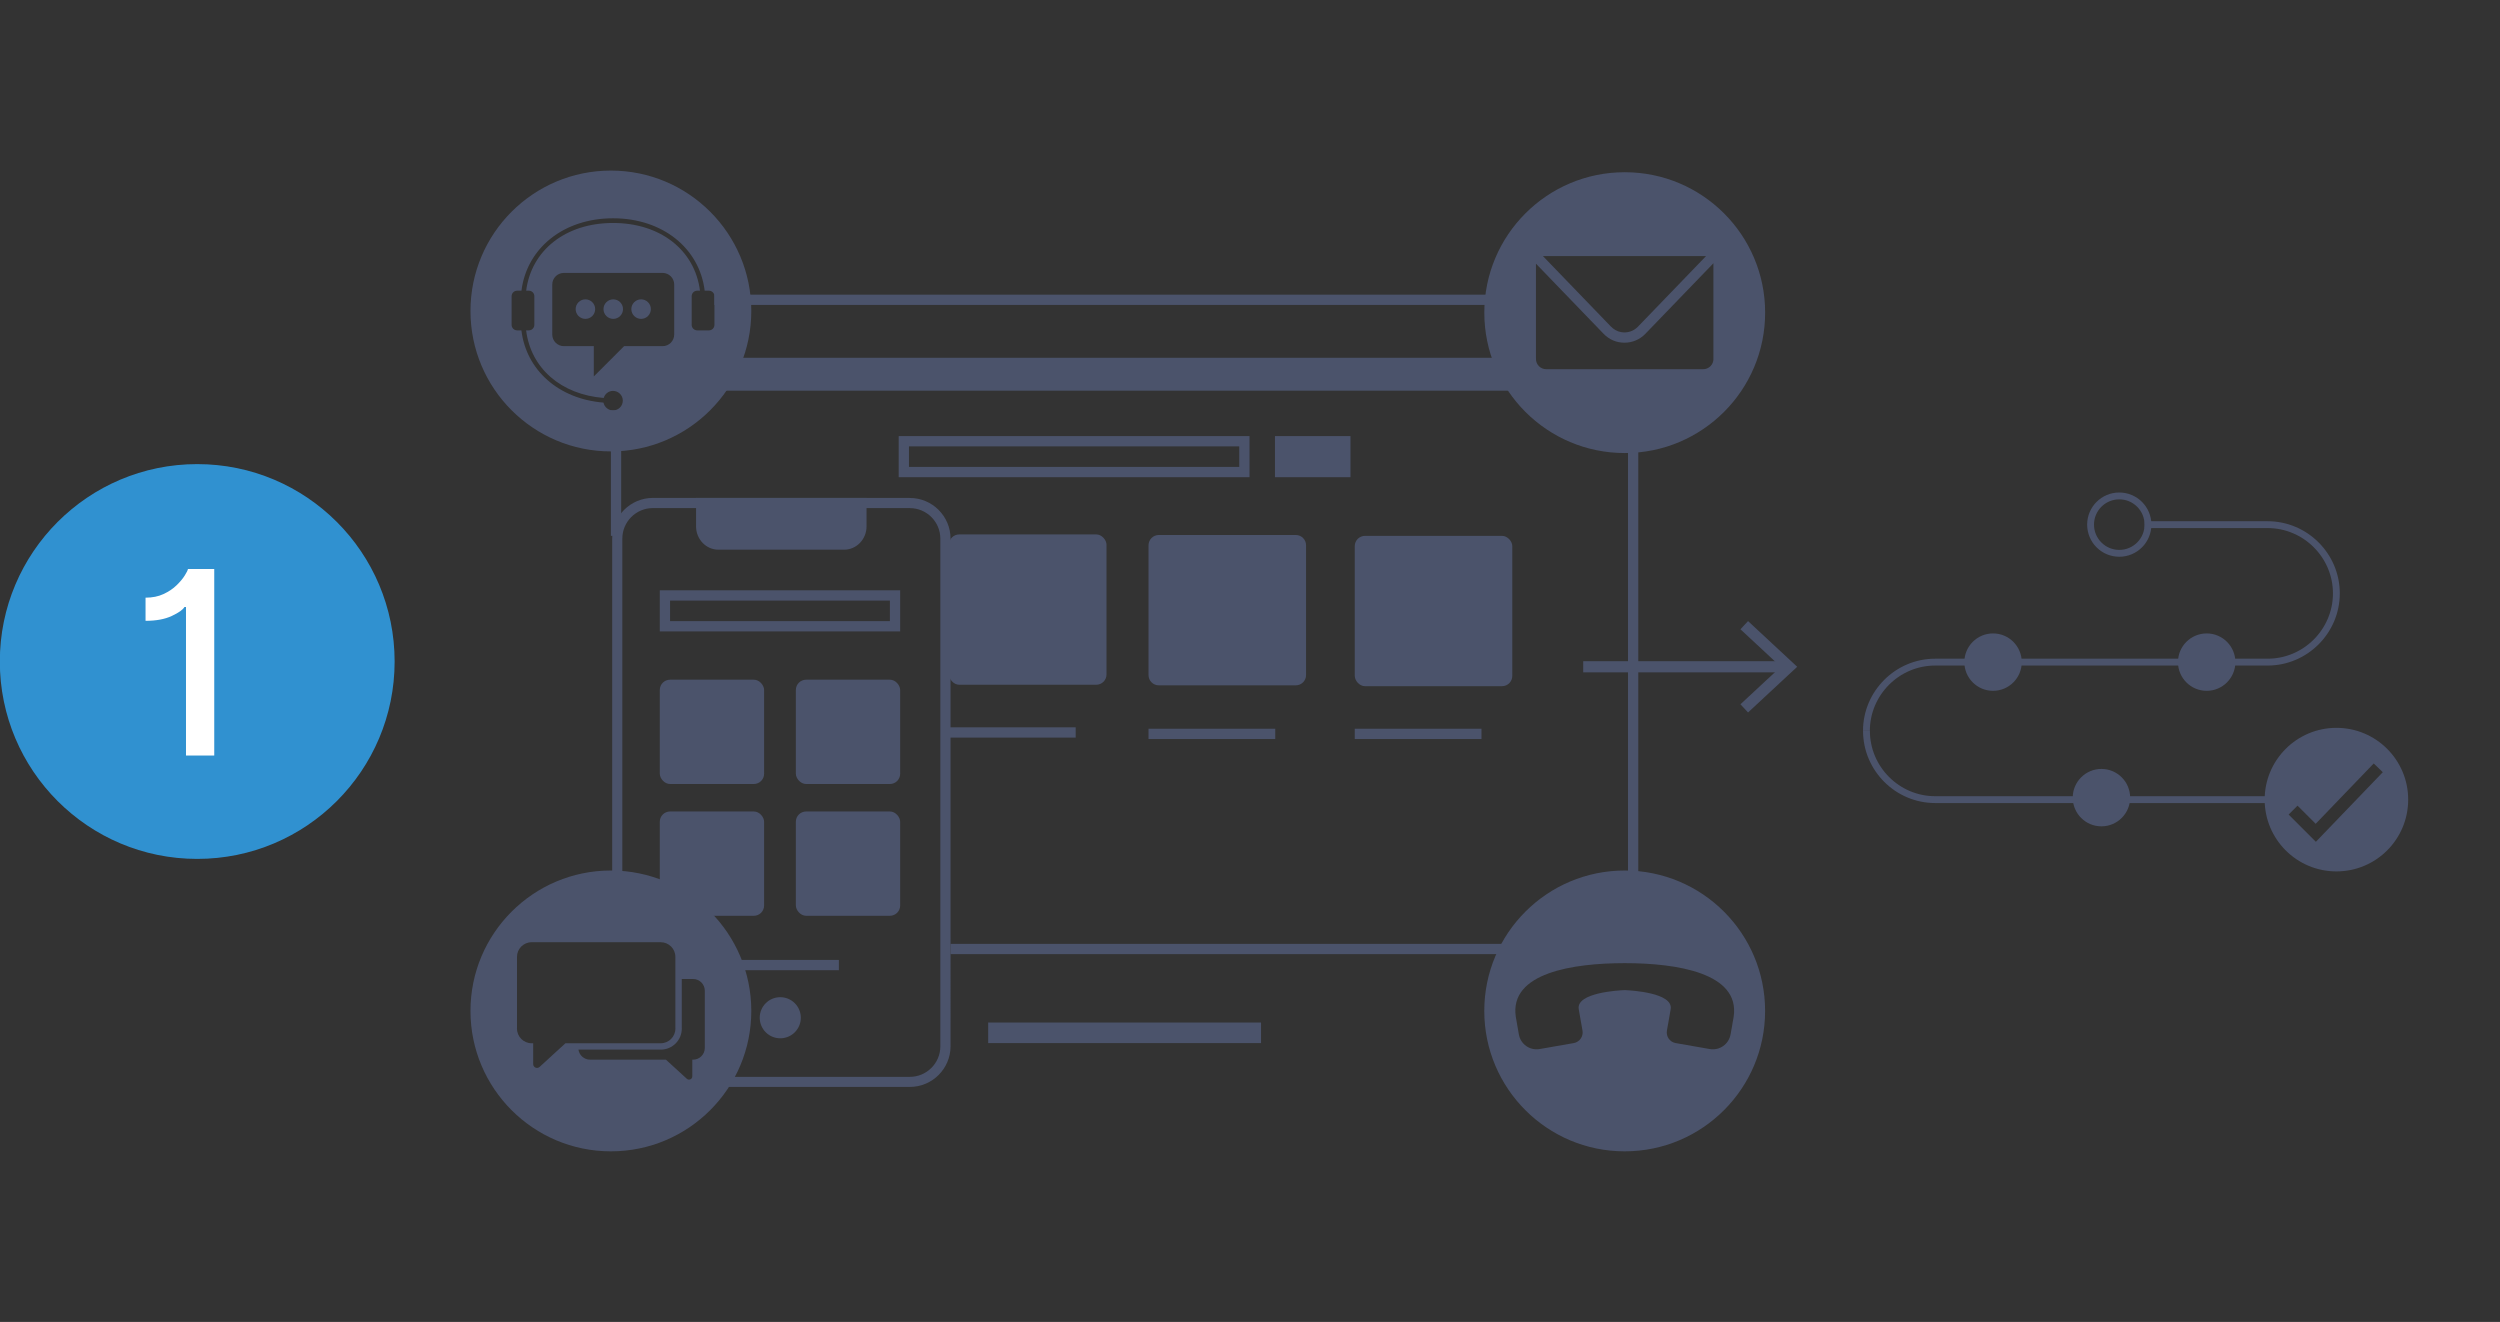 <?xml version="1.0" encoding="UTF-8"?><svg id="Layer_1" xmlns="http://www.w3.org/2000/svg" viewBox="0 0 730 386"><rect x="0" y="0" width="730" height="386" fill="#333333" stroke="none"/><defs><style>.cls-1{stroke-width:3px;}.cls-1,.cls-2,.cls-3,.cls-4{fill:none;stroke:#4b536b;stroke-miterlimit:10;}.cls-2{stroke-width:6px;}.cls-5{fill:#fff;}.cls-6{fill:#3091d0;}.cls-7{fill:#4b536b;}.cls-3{stroke-width:2px;}.cls-4{stroke-width:3.26px;}</style></defs><circle class="cls-6" cx="57.59" cy="193.16" r="57.64"/><path class="cls-5" d="M62.56,166.15v54.47h-8.25v-43.38h-.45c-.44,.8-1.68,1.67-3.7,2.62s-4.58,1.42-7.66,1.42v-6.76c1.99,0,3.74-.35,5.25-1.06,1.52-.71,2.79-1.56,3.82-2.57,1.03-1,1.82-1.95,2.38-2.85,.56-.89,.87-1.53,.94-1.9h7.66Z"/><g><g><line class="cls-2" x1="288.55" y1="301.58" x2="368.22" y2="301.58"/><rect class="cls-7" x="200.01" y="104.47" width="248.37" height="9.61"/></g><circle class="cls-7" cx="227.84" cy="297.18" r="6"/><rect class="cls-7" x="277.1" y="156.05" width="46" height="43.9" rx="3" ry="3"/><line class="cls-1" x1="277.1" y1="213.88" x2="314.1" y2="213.88"/><g><path class="cls-7" d="M361.86,130.34v6h-96.44v-6h96.44m3-3h-102.44v12h102.44v-12h0Z"/><rect class="cls-7" x="372.29" y="127.34" width="22.05" height="12"/></g><line class="cls-1" x1="210.55" y1="281.8" x2="244.95" y2="281.8"/><g><path class="cls-7" d="M265.67,148.37c4.91,0,8.91,4,8.91,8.91v148.25c0,4.91-3.99,8.91-8.91,8.91h-55.31l7.09-16.06,1.84-4.17h-4.55c-.3,0-.36-.07-.44-.15-1.58-1.67-1.17-8.82-.95-12.66,.1-1.69,.19-3.28,.19-4.62v-1.76l-1.54-.85-30.28-16.61v-100.29c0-4.91,3.99-8.91,8.91-8.91h75.06m0-2.97h-75.06c-6.53,0-11.87,5.34-11.87,11.87v102.04l31.82,17.46c0,6.53-2.36,20.4,4.17,20.4l-8.93,20.22h59.87c6.53,0,11.87-5.34,11.87-11.87V157.28c0-6.53-5.34-11.87-11.87-11.87h0Z"/><path class="cls-7" d="M246.47,160.51h-36.67c-3.62,0-6.55-3.04-6.55-6.8v-8.31h49.78v8.31c0,3.75-2.93,6.8-6.55,6.8Z"/><rect class="cls-7" x="192.66" y="198.47" width="30.46" height="30.46" rx="3" ry="3"/><rect class="cls-7" x="192.66" y="236.95" width="30.46" height="30.46" rx="3" ry="3"/><rect class="cls-7" x="232.39" y="198.47" width="30.46" height="30.46" rx="3" ry="3"/><rect class="cls-7" x="232.39" y="236.95" width="30.46" height="30.46" rx="3" ry="3"/><path class="cls-7" d="M259.85,175.37v6h-64.19v-6h64.19m3-3h-70.19v12h70.19v-12h0Z"/></g><g><line class="cls-1" x1="395.59" y1="214.29" x2="432.59" y2="214.29"/><rect class="cls-7" x="395.59" y="156.47" width="46" height="43.9" rx="3" ry="3"/></g><g><line class="cls-1" x1="335.37" y1="214.29" x2="372.37" y2="214.29"/><path class="cls-7" d="M335.37,159.22v37.9c0,1.66,1.34,3,3,3h40c1.66,0,3-1.34,3-3v-37.9c0-1.66-1.34-3-3-3h-40c-1.66,0-3,1.34-3,3Z"/></g><g><line class="cls-4" x1="462.3" y1="194.7" x2="521.24" y2="194.7"/><polygon class="cls-7" points="510.43 208.04 508.21 205.65 519.99 194.7 508.21 183.75 510.43 181.36 524.78 194.7 510.43 208.04"/></g><g><path class="cls-7" d="M682.24,212.53c-11.57,0-20.96,9.38-20.96,20.96s9.38,20.96,20.96,20.96,20.95-9.38,20.95-20.96-9.38-20.96-20.95-20.96Zm-6.01,33.27l-7.95-7.95,2.6-2.6,5.3,5.3,16.95-17.62,2.65,2.55-19.54,20.32Z"/><path class="cls-3" d="M545,213.41c0-11.04,9.03-20.07,20.07-20.07h97.08c11.04,0,20.07-9.03,20.07-20.07h0c0-11.04-9.03-20.07-20.07-20.07h-35.89"/><path class="cls-3" d="M662.16,233.49h-97.08c-11.04,0-20.07-9.03-20.07-20.07h0"/><circle class="cls-7" cx="613.62" cy="232.91" r="8.38"/><circle class="cls-7" cx="581.97" cy="193.34" r="8.38"/><circle class="cls-7" cx="644.35" cy="193.34" r="8.38"/><path class="cls-3" d="M618.83,144.81c4.63,0,8.38,3.75,8.38,8.38s-3.75,8.38-8.38,8.38-8.38-3.75-8.38-8.38,3.75-8.38,8.38-8.38"/></g><g><path class="cls-7" d="M187.2,87.41c-1.57,0-2.85,1.28-2.85,2.85s1.27,2.85,2.85,2.85,2.85-1.28,2.85-2.85-1.27-2.85-2.85-2.85Z"/><path class="cls-7" d="M179.07,87.41c-1.57,0-2.85,1.28-2.85,2.85s1.27,2.85,2.85,2.85,2.85-1.28,2.85-2.85-1.27-2.85-2.85-2.85Z"/><path class="cls-7" d="M170.94,87.41c-1.57,0-2.85,1.28-2.85,2.85s1.27,2.85,2.85,2.85,2.85-1.28,2.85-2.85-1.27-2.85-2.85-2.85Z"/><path class="cls-7" d="M178.38,49.81c-22.64,0-41,18.36-41,41s18.36,41,41,41,41-18.36,41-41-18.36-41-41-41Zm18.49,47.87c0,1.88-1.52,3.4-3.4,3.4h-11.23l-8.85,8.85v-8.85h-8.73c-1.88,0-3.4-1.52-3.4-3.4v-14.59c0-1.88,1.52-3.4,3.4-3.4h28.81c1.88,0,3.4,1.52,3.4,3.4v14.59Zm10.13-1.21h-3.42c-.89,0-1.61-.72-1.61-1.61v-8.37c0-.89,.72-1.61,1.61-1.61h.81c-1.49-11.78-11.49-19.77-25.37-19.77s-23.88,7.99-25.38,19.77h.78c.89,0,1.61,.72,1.61,1.61v8.37c0,.89-.72,1.61-1.61,1.61h-.79c1.36,11.03,10.18,18.75,22.66,19.73,.34-1.19,1.43-2.06,2.72-2.06,1.57,0,2.85,1.28,2.85,2.85s-1.28,2.85-2.85,2.85c-1.38,0-2.53-.98-2.79-2.28-13.05-1.05-22.56-9.45-23.97-21.09h-1.25c-.89,0-1.61-.72-1.61-1.61v-8.37c0-.89,.72-1.61,1.61-1.61h1.27c1.54-12.41,12.3-21.14,26.75-21.14s25.21,8.72,26.75,21.14h1.24c.89,0,1.61,.72,1.61,1.61v8.37c0,.89-.72,1.61-1.61,1.61Z"/></g><path class="cls-7" d="M474.41,254.19c-22.64,0-41,18.36-41,41s18.36,41,41,41,41-18.36,41-41-18.36-41-41-41Zm30.91,47.87c-.5,2.85-3.22,4.76-6.07,4.26l-9.95-1.74c-1.71-.3-2.86-1.93-2.56-3.64l1.1-6.27c.79-4.78-11.5-5.47-13.2-5.55h-.4c-1.48,.06-14.05,.72-13.25,5.55l1.1,6.27c.3,1.71-.85,3.34-2.56,3.64l-9.95,1.74c-2.85,.5-5.57-1.41-6.07-4.26l-.9-5.17c-1.91-12.88,16.86-15.63,31.64-15.65h.17s.23,0,.23,0c14.77,.03,33.49,2.79,31.58,15.65l-.9,5.17Z"/><path class="cls-7" d="M474.42,50.29c-22.64,0-41,18.35-41,41s18.36,41,41,41,41-18.35,41-41-18.36-41-41-41Zm-23.89,24.48h47.64s0,0,0,0l-19.9,20.63c-1.26,1.31-3.06,1.9-4.92,1.58-1.16-.2-2.21-.84-3.03-1.69l-19.79-20.52s0,0,0,0Zm49.8,30.04c0,1.66-1.34,3-3,3h-45.83c-1.66,0-3-1.34-3-3v-27.82s0,0,0,0l19.77,20.5c1.61,1.67,3.77,2.58,6.08,2.58,2.29,0,4.49-.93,6.08-2.58l19.89-20.62s0,0,0,0v27.94Z"/><path class="cls-7" d="M178.38,254.19c-22.64,0-41,18.36-41,41s18.36,41,41,41,41-18.36,41-41-18.36-41-41-41Zm-20.82,57.35c-.72,.66-1.87,.15-1.87-.82v-6.09h-.46c-2.35,0-4.27-1.92-4.27-4.27v-20.96c0-2.35,1.92-4.27,4.27-4.27h37.71c2.35,0,4.27,1.92,4.27,4.27v20.96c0,2.35-1.92,4.27-4.27,4.27h-27.83l-7.55,6.91Zm48.24-5.53c0,1.88-1.53,3.41-3.41,3.41h-.24v4.88c0,.83-.99,1.27-1.6,.7l-6.1-5.58h-22.17c-1.71,0-3.14-1.28-3.37-2.93h24.04c3.38,0,6.13-2.75,6.13-6.13v-14.49h3.31c1.88,0,3.41,1.53,3.41,3.41v16.73Z"/><rect class="cls-7" x="178.38" y="119.84" width="3" height="36.63"/><g><rect class="cls-7" x="208.6" y="86.04" width="236.02" height="3"/><path class="cls-7" d="M475.38,114.09v152.43c0,5.01-4.07,9.08-9.08,9.08h-188.76v3h188.76c6.67,0,12.08-5.41,12.08-12.08V114.09h-3Z"/></g></g></svg>